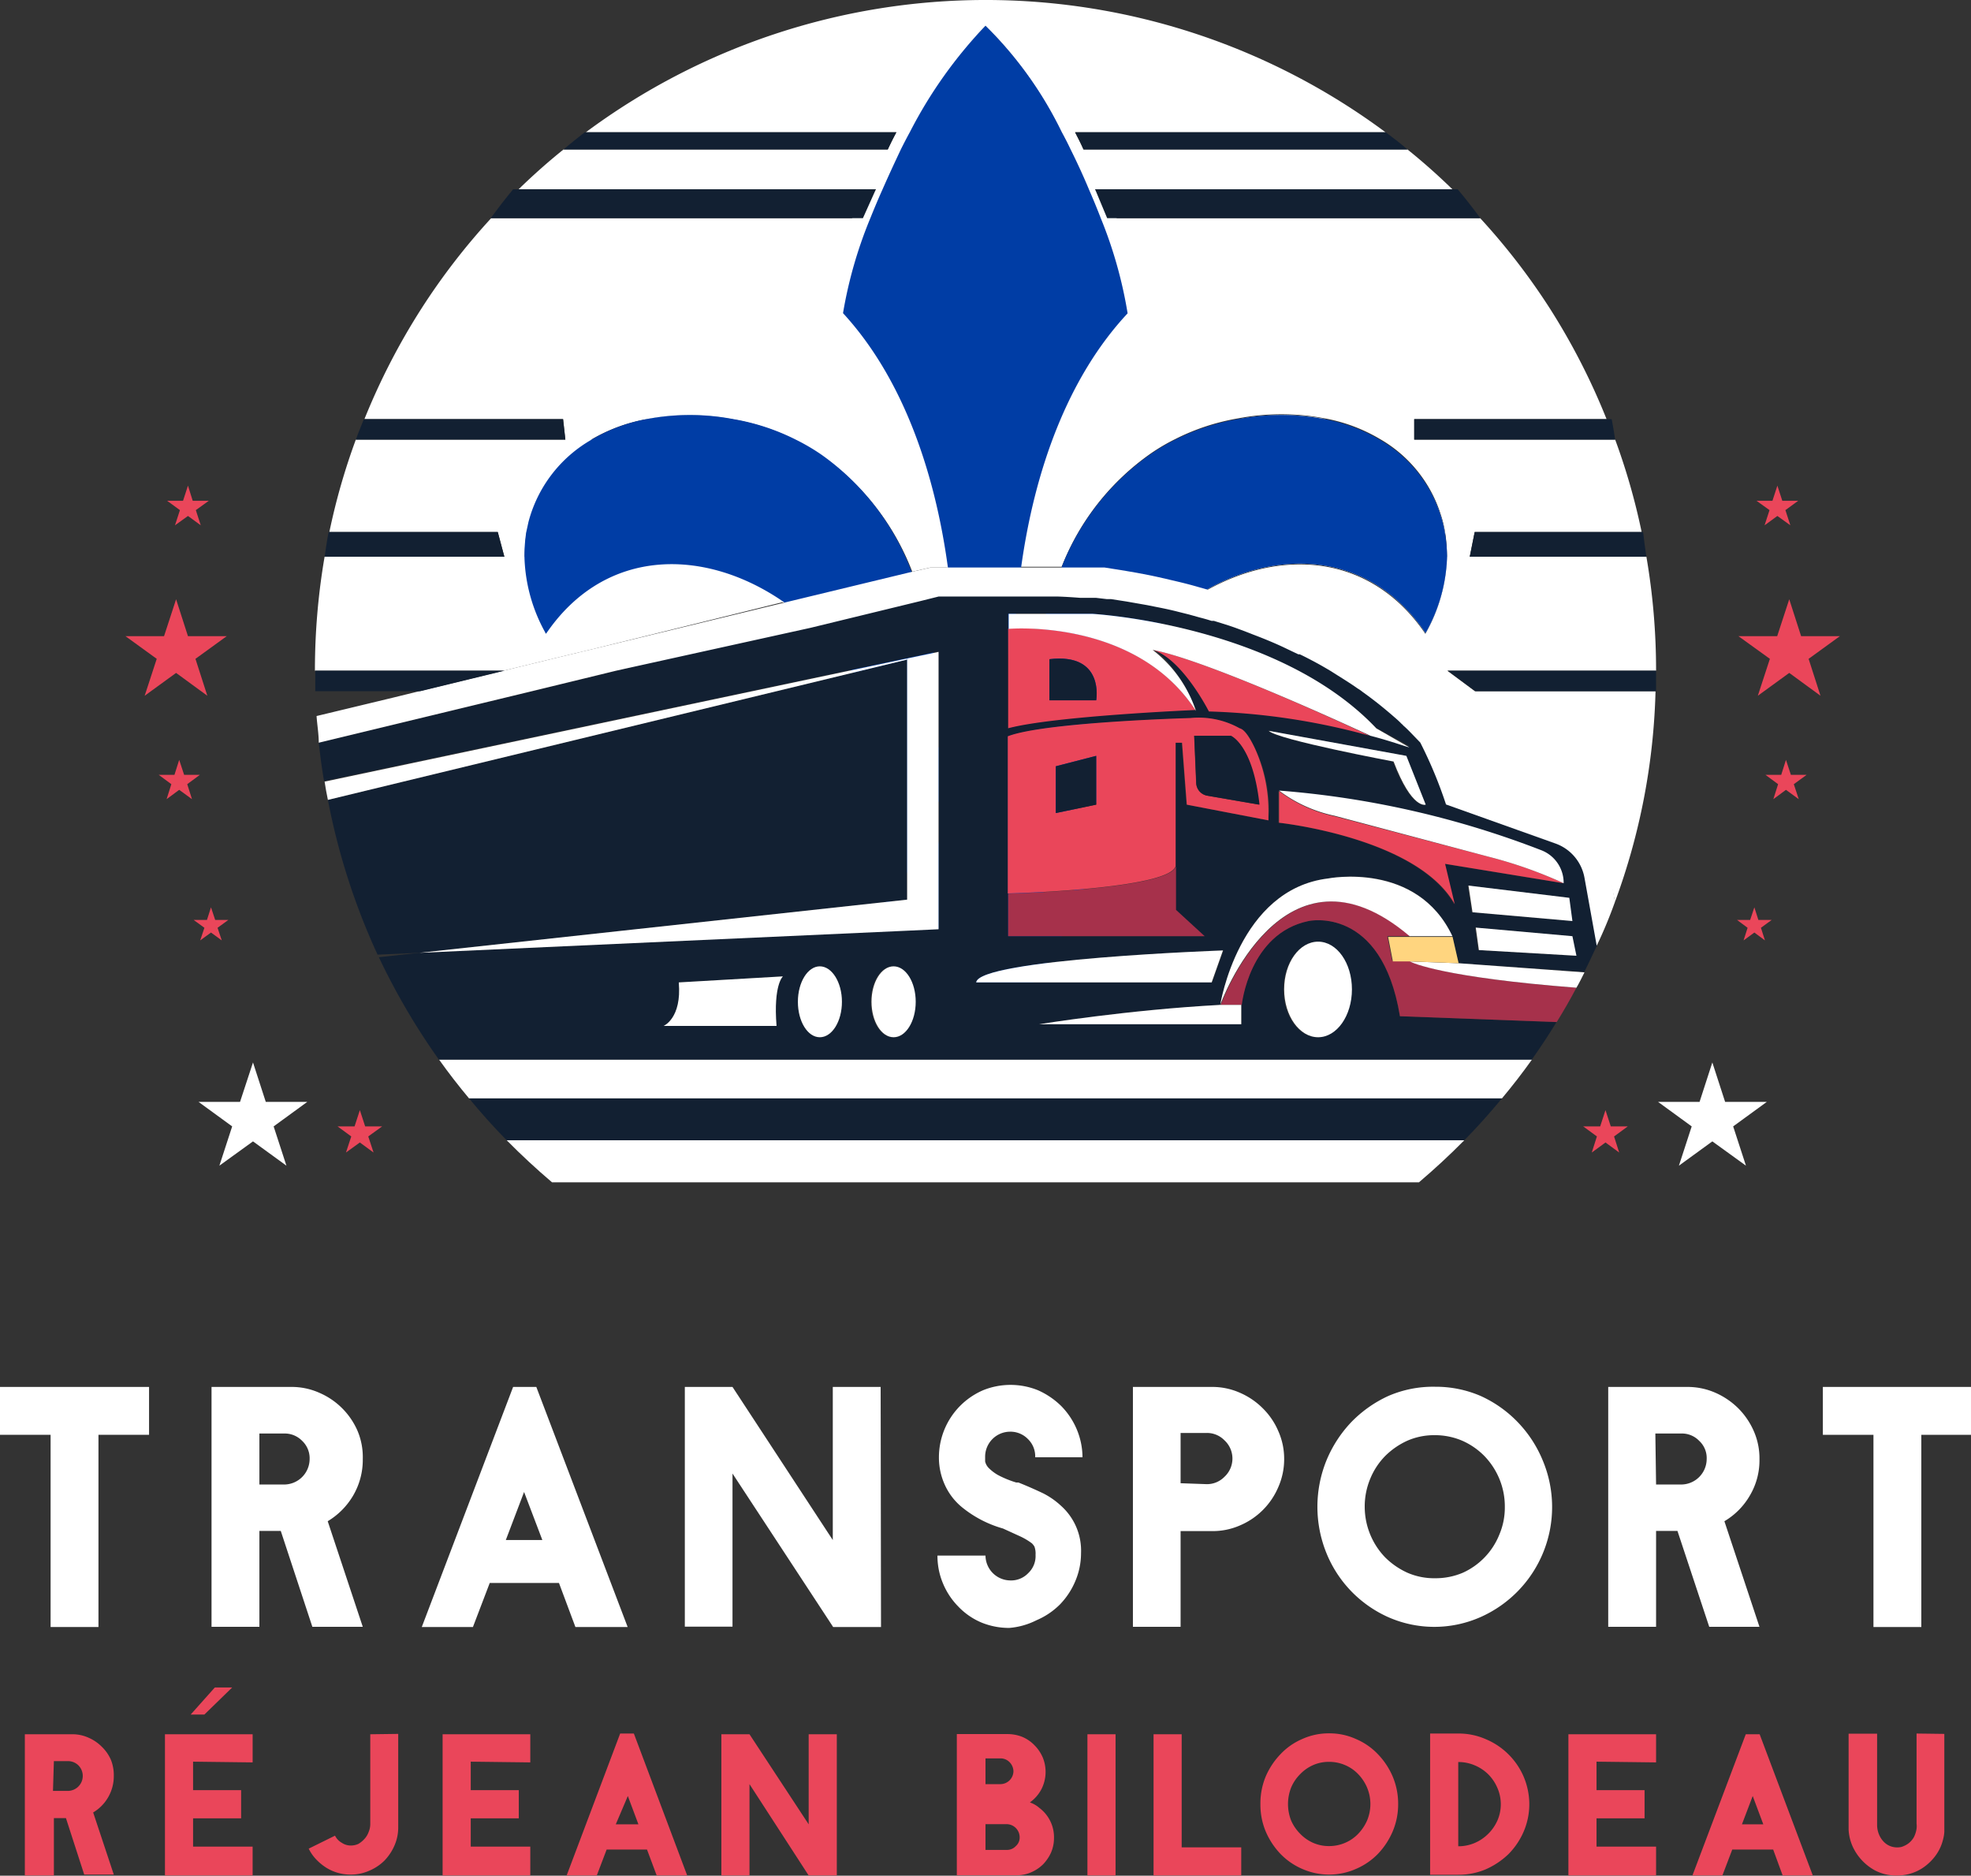 <svg xmlns="http://www.w3.org/2000/svg" id="Layer_1" data-name="Layer 1" viewBox="0 0 107.9 102.66"><rect x="0" y="0" width="107.9" height="102.66" fill="#333333" stroke="none"/><defs><style>.cls-1{fill:#fff;}.cls-2{fill:#003da5;fill-rule:evenodd;}.cls-3{fill:#122032;}.cls-4{fill:#a6314b;}.cls-5{fill:#ea465a;}.cls-6{fill:none;}.cls-7{fill:#ffd57f;}</style></defs><path class="cls-1" d="M86.17,82.29H81.36a12.66,12.66,0,0,1,4.76,0Z" transform="translate(-46.05 -59.35)"></path><path class="cls-1" d="M95.92,90.64l-7,1.69c-4.29-3-9.8-3.09-13.06,1.71a9,9,0,0,1-1.18-4.22h.83l-.43-1.35h-.3l.12-.55a7.32,7.32,0,0,1,3.46-4.51H89.58a11.18,11.18,0,0,1,1.43.84h0A13.79,13.79,0,0,1,95.92,90.64Z" transform="translate(-46.05 -59.35)"></path><path class="cls-1" d="M107.74,76.5c-3.29,3.52-5.1,8.62-5.83,13.91h-4c-.72-5.29-2.5-10.39-5.74-13.91a23.9,23.9,0,0,1,1.5-5.21h3.85l1.62-1.58h-4.8c.32-.73.66-1.46,1-2.18h9.24c.36.72.7,1.46,1,2.18h-4.84l1.48,1.58h4A24,24,0,0,1,107.74,76.5Z" transform="translate(-46.05 -59.35)"></path><path class="cls-1" d="M118.64,82.29h-4.76A12.66,12.66,0,0,1,118.64,82.29Z" transform="translate(-46.05 -59.35)"></path><path class="cls-1" d="M125.27,89.82A9,9,0,0,1,124.09,94c-3-4.45-8-4.67-12.1-2.31a3.31,3.31,0,0,0-.42-.12c-.41-.12-.8-.22-1.18-.31-.57-.14-1.1-.26-1.6-.36l-.63-.12-.58-.1-.62-.1-.57-.09-.36,0-.3,0h-.06l-.16,0h-1.33a13.64,13.64,0,0,1,4.92-6.23,10.83,10.83,0,0,1,1.32-.77h11.17a7.31,7.31,0,0,1,3.33,4.1,6.15,6.15,0,0,1,.25,1h-.49l-.33,1.35Z" transform="translate(-46.05 -59.35)"></path><path class="cls-1" d="M126.79,97.18h9.89a35.83,35.83,0,0,1-2.22,11.53l-.81-3.83-5.89-2a29,29,0,0,0-3.35-4.94c-.33-.26-.65-.51-1-.76l-.13-.09-.69-.49-.82-.54c-.16-.11-.33-.21-.5-.31l-.11-.07c-.45-.27-.89-.53-1.34-.77s-1-.52-1.45-.75l-.72-.34-.72-.32q-.39-.18-.78-.33c-.38-.16-.77-.31-1.15-.45s-.75-.28-1.12-.4l-.75-.25-.73-.22a3.31,3.31,0,0,0-.42-.12c4.12-2.36,9.07-2.14,12.1,2.31a9,9,0,0,0,1.18-4.22,8.58,8.58,0,0,0-.1-1.35,6.15,6.15,0,0,0-.25-1,7.31,7.31,0,0,0-3.33-4.1,9.14,9.14,0,0,0-3-1.12,12.66,12.66,0,0,0-4.76,0h0a12.09,12.09,0,0,0-3.41,1.12,10.83,10.83,0,0,0-1.32.77,13.64,13.64,0,0,0-4.92,6.23h-2.27c.73-5.29,2.54-10.39,5.83-13.91a24,24,0,0,0-1.47-5.21c-.2-.52-.42-1.05-.65-1.58-.31-.72-.65-1.46-1-2.18-.15-.32-.31-.63-.48-.94A21.06,21.06,0,0,0,100,60.76a24.65,24.65,0,0,0-4.09,5.83c-.17.31-.33.62-.49.94-.37.72-.71,1.45-1,2.18-.24.53-.46,1.06-.67,1.58a23.9,23.9,0,0,0-1.5,5.21c3.24,3.52,5,8.62,5.74,13.91h-1l-1,.23A13.79,13.79,0,0,0,91,84.26h0a11.18,11.18,0,0,0-1.43-.84,12.09,12.09,0,0,0-3.41-1.12h0a12.66,12.66,0,0,0-4.76,0,9.14,9.14,0,0,0-3,1.12A7.32,7.32,0,0,0,75,87.92l-.12.55a8.58,8.58,0,0,0-.1,1.35A9,9,0,0,0,75.91,94c3.26-4.8,8.77-4.68,13.06-1.71L78.49,94.88l-2,.48-2.87.7H63.29a36.66,36.66,0,0,1,.53-6.24h9.84l-.36-1.35H64.08a35.43,35.43,0,0,1,1.45-5.06H77l-.12-1.12H66a36.41,36.41,0,0,1,3.12-6.05,36,36,0,0,1,3.82-4.95H92.69L94,69.71H74.44c.78-.76,1.6-1.49,2.46-2.18H94.65c.15-.32.3-.63.47-.94h-17a36.71,36.71,0,0,1,43.78,0h-17c.16.31.32.62.46.94H123.1c.86.69,1.68,1.42,2.46,2.18H106l1.19,1.58h19.89a36,36,0,0,1,3.82,4.95A36.41,36.41,0,0,1,134,82.29H123.47v1.12h11a35.43,35.43,0,0,1,1.45,5.06h-9.14l-.27,1.35h9.67a36.66,36.66,0,0,1,.53,6.24H125.28Z" transform="translate(-46.05 -59.35)"></path><path class="cls-1" d="M104.13,66.59H95.86A24.65,24.65,0,0,1,100,60.76,21.06,21.06,0,0,1,104.13,66.59Z" transform="translate(-46.05 -59.35)"></path><path class="cls-2" d="M125.27,89.82A9,9,0,0,1,124.09,94c-3-4.45-8-4.67-12.1-2.31a14.15,14.15,0,0,0-1.49,1c-.31.24-.61.49-.9.76,0,0,0,0,0,0A12.93,12.93,0,0,0,108,95.14,14.47,14.47,0,0,0,106,98.59c0,.12-.1.24-.14.36-.17.43-.32.86-.45,1.31h1.24a1.49,1.49,0,0,1,0,3h-1.77a3,3,0,0,0,0,.42,14.57,14.57,0,0,0,.5,4.38c.14.5.3,1,.49,1.52a9.84,9.84,0,0,1-1-1.49,16.63,16.63,0,0,1-1.74-4.83H102a30.63,30.63,0,0,0,1.19,4.94,16.25,16.25,0,0,0,1,2.42,1.74,1.74,0,0,0,.1.19l-.92,1.27-.78,1.07L100,116.88l-4.41-6.1c.09-.16.17-.32.25-.49a21.79,21.79,0,0,0,1.64-5.06c.14-.64.27-1.31.38-2h-.9a17.8,17.8,0,0,1-1.2,3.76,11,11,0,0,1-.92,1.7,8.78,8.78,0,0,1-.6.86c.1-.27.2-.54.28-.82h0a14.8,14.8,0,0,0,.7-5.49H93.31a1.49,1.49,0,0,1,0-3h1.33a14.44,14.44,0,0,0-1.9-4.09L92.65,96a14.66,14.66,0,0,0-2.25-2.57A11.91,11.91,0,0,0,89,92.33c-4.29-3-9.8-3.09-13.06,1.71a9,9,0,0,1-1.18-4.22,8.58,8.58,0,0,1,.1-1.35l.12-.55a7.32,7.32,0,0,1,3.46-4.51,9.14,9.14,0,0,1,3-1.12,12.66,12.66,0,0,1,4.76,0h0a12.09,12.09,0,0,1,3.41,1.12,11.18,11.18,0,0,1,1.43.84h0a13.79,13.79,0,0,1,4.91,6.38c.18.45.34.9.48,1.37a20.1,20.1,0,0,1,.72,3.09,23.53,23.53,0,0,1,.2,5.16h.84a45.69,45.69,0,0,0-.08-8.5c0-.45-.1-.9-.17-1.35-.72-5.29-2.5-10.39-5.74-13.91a23.9,23.9,0,0,1,1.5-5.21c.21-.52.43-1.05.67-1.58.32-.73.66-1.46,1-2.18.16-.32.32-.63.49-.94A24.65,24.65,0,0,1,100,60.76a21.06,21.06,0,0,1,4.18,5.83c.17.31.33.62.48.94.36.72.7,1.46,1,2.18.23.53.45,1.06.65,1.58a24,24,0,0,1,1.47,5.21c-3.29,3.52-5.1,8.62-5.83,13.91-.07.45-.13.9-.17,1.35s-.08.78-.11,1.18,0,.54-.06.81a43.86,43.86,0,0,0,0,5.38,2.73,2.73,0,0,0,0,.41c0,.24,0,.48,0,.72h1c0-.31,0-.62,0-.94a2.29,2.29,0,0,1,0-.37,23,23,0,0,1,.49-5.16c.06-.29.13-.57.21-.85a12.27,12.27,0,0,1,.35-1.18,12.84,12.84,0,0,1,.5-1.35,13.64,13.64,0,0,1,4.92-6.23,10.83,10.83,0,0,1,1.32-.77,12.09,12.09,0,0,1,3.41-1.12h0a12.66,12.66,0,0,1,4.76,0,9.14,9.14,0,0,1,3,1.12,7.31,7.31,0,0,1,3.33,4.1,6.15,6.15,0,0,1,.25,1A8.58,8.58,0,0,1,125.27,89.82Z" transform="translate(-46.05 -59.35)"></path><path class="cls-3" d="M118.76,107.43s4.86-1,6.8,3.16l.34,1.48v0l6.88.47c.25-.48.48-1,.7-1.45l-.69-3.85a2.23,2.23,0,0,0-1.44-1.7l-6.07-2.18a23.92,23.92,0,0,0-1.41-3.39q-.45-.5-.93-.93c-.21-.21-.42-.4-.63-.58s-.54-.46-.82-.68-.56-.43-.84-.63a2,2,0,0,0-.26-.18l-.65-.45-.12-.07-.68-.42c-.27-.16-.54-.32-.82-.47s-.65-.35-1-.5-.57-.28-.86-.41-.78-.35-1.17-.5-1-.38-1.48-.55l-.64-.21c-1.07-.35-2.1-.62-3.06-.84l-.57-.12-.55-.11a32.76,32.76,0,0,0-3.27-.48l-.41,0c-.76-.06-1.2-.07-1.2-.07H97.43l-17.66,4.3-.9.22-3.7.9L63.5,100c.08.71.17,1.41.29,2.1l23.43-4.94.85-.18,4.46-.94,3.18-.67L97.43,95v15.18l-1.72.08L69,111.5l-2.21.24a37,37,0,0,0,3.29,5.61h59.82c.48-.67.93-1.36,1.36-2.06l-8.58-.32c-1-6.09-5-5.21-5-5.21-3.26.67-3.66,4.59-3.66,4.59v1.06H102.93s4.85-.79,9.92-1.06C112.85,114.35,113.84,108,118.76,107.43Zm-30.2,8.07H82.38s1-.41.83-2.38l5.7-.33S88.38,113.24,88.56,115.5Zm2.37.62c-.66,0-1.2-.87-1.2-1.94s.54-1.94,1.2-1.94,1.21.87,1.21,1.94S91.6,116.12,90.93,116.12Zm4,0c-.67,0-1.21-.87-1.21-1.94s.54-1.94,1.21-1.94,1.21.87,1.21,1.94S95.64,116.12,95,116.12Zm23.24-5.23c1,0,1.85,1.17,1.85,2.61s-.83,2.62-1.85,2.62-1.86-1.17-1.86-2.62S117.18,110.89,118.21,110.89Zm-2.7-6.64-4.47-.86-.26-3.39h-.35v9.15l1.54,1.44H101.24V99.66c2-.79,10-1,10-1a4.58,4.58,0,0,1,2.69.56c.28.06.58.55.84,1.11a8.06,8.06,0,0,1,.76,3.48Zm11.5,7.1-.17-1.23,5.29.47.22,1.07Zm5.12-1.59-5.47-.48-.22-1.46,5.52.67Zm-1.69-3.84a1.91,1.91,0,0,1,1.21,1.77l-6.49-1.06.53,2.21c-2.07-3.66-9.62-4.46-9.62-4.46v-1.73A50.44,50.44,0,0,1,130.44,105.92Zm-6.34-2.53s-.75.29-1.76-2.36c0,0-6.34-1.19-6.83-1.68l7.53,1.37ZM101.24,92.94h4.6a31,31,0,0,1,11.28,3.12,16.16,16.16,0,0,1,1.59.94l.27.18a14.43,14.43,0,0,1,2.39,2l1.83,1c-.11,0-.9-.31-2.13-.63h0a37.1,37.1,0,0,0-8.81-1.32,12.74,12.74,0,0,0-.66-1.11.94.94,0,0,0-.12-.18,7.8,7.8,0,0,0-.74-.94,3.64,3.64,0,0,0-1.59-1.15,4.78,4.78,0,0,1,1.16,1.15,8.07,8.07,0,0,1,.62.94l.09.18a9.84,9.84,0,0,1,.5,1.07s-7.75.29-10.25,1Zm-1.75,20.18c.13-1.28,13.54-1.75,13.54-1.75l-.62,1.75Z" transform="translate(-46.05 -59.35)"></path><path class="cls-3" d="M95.71,95.45v13.14L69,111.5l-2.28.1A36.69,36.69,0,0,1,64,103.13Z" transform="translate(-46.05 -59.35)"></path><path class="cls-1" d="M95.71,95.39v.06L64,103.13c-.07-.33-.13-.67-.18-1Z" transform="translate(-46.05 -59.35)"></path><polygon class="cls-1" points="51.38 35.68 51.38 50.86 49.66 50.94 22.96 52.15 49.66 49.24 49.66 36.04 51.38 35.68"></polygon><path class="cls-4" d="M112,110.59H101.24v-2.33s8.84-.22,9.19-1.5v2.39Z" transform="translate(-46.05 -59.35)"></path><path class="cls-5" d="M114.73,100.27c-.26-.54-.55-1-.82-1.06a4.58,4.58,0,0,0-2.69-.56s-8,.22-10,1v8.6s8.84-.22,9.19-1.5V100h.35l.26,3.39,4.47.86v-.41A8.29,8.29,0,0,0,114.73,100.27Zm-8.67,3.12-2.21.46v-2.56l2.21-.57Zm6.08-.49a.73.73,0,0,1-.61-.7l-.11-2.58h2s1.19.48,1.54,3.77Z" transform="translate(-46.05 -59.35)"></path><path class="cls-5" d="M109.12,94.91c1.63.45,3.11,3.38,3.11,3.38A37.1,37.1,0,0,1,121,99.61C120.52,99.36,112.16,95.48,109.12,94.91Zm-7.88-1.15v5.45c2.5-.67,10.25-1,10.25-1C108.2,93.15,101.24,93.76,101.24,93.76Zm4.82,3.92H103.5V95.43C106.54,95.07,106.06,97.68,106.06,97.68Z" transform="translate(-46.05 -59.35)"></path><path class="cls-1" d="M123.2,100.25c-.11,0-.9-.31-2.13-.63h0c-.52-.25-8.88-4.13-11.92-4.7a7,7,0,0,1,2.37,3.34c-3.29-5.1-10.25-4.49-10.25-4.49v-.82h4.6s10.15.57,15.53,6.27Z" transform="translate(-46.05 -59.35)"></path><path class="cls-4" d="M132.35,113.41c-.34.64-.7,1.27-1.08,1.88l-8.58-.32c-1-6.09-5-5.21-5-5.21-3.26.67-3.66,4.59-3.66,4.59h-1.15s3.44-9.64,10.37-3.76H122l.26,1.34.93,0h0C123.38,112.05,125.1,112.85,132.35,113.41Z" transform="translate(-46.05 -59.35)"></path><path class="cls-1" d="M125.56,110.59h-2.34c-6.93-5.88-10.37,3.76-10.37,3.76s1-6.33,5.91-6.92C118.76,107.43,123.62,106.47,125.56,110.59Z" transform="translate(-46.05 -59.35)"></path><path class="cls-1" d="M132.79,112.57c-.14.28-.28.57-.44.84-7.25-.56-9-1.36-9.12-1.44l2.67.1v0Z" transform="translate(-46.05 -59.35)"></path><path class="cls-1" d="M129.91,117.35c-.52.73-1.07,1.44-1.64,2.12H71.73c-.57-.68-1.12-1.39-1.64-2.12Z" transform="translate(-46.05 -59.35)"></path><path class="cls-1" d="M126.21,121.76c-.8.81-1.62,1.57-2.48,2.3H76.27c-.86-.73-1.68-1.49-2.48-2.3Z" transform="translate(-46.05 -59.35)"></path><path class="cls-3" d="M128.27,119.47c-.66.8-1.34,1.56-2.06,2.29H73.79c-.72-.73-1.4-1.49-2.06-2.29Z" transform="translate(-46.05 -59.35)"></path><path class="cls-1" d="M134.46,108.71h0c-.29.81-.62,1.61-1,2.4l-.67-3.72a2.45,2.45,0,0,0-1.58-1.87l-6-2.14a23.92,23.92,0,0,0-1.41-3.39l-.57-.59c-.12-.12-.24-.24-.36-.34a.38.38,0,0,0-.09-.09l0,0c-.16-.17-.33-.31-.49-.45s-.54-.46-.82-.68-.56-.43-.84-.63a2,2,0,0,0-.26-.18c-.48-.34-1-.65-1.45-.94-.27-.16-.54-.32-.82-.47s-.6-.32-.9-.46l-.08,0-.86-.41c-.54-.25-1.08-.47-1.61-.67-.35-.14-.7-.27-1-.38l-.32-.11-.83-.26-.13,0q-.31-.1-.63-.18l-.61-.17-.6-.15h0c-.39-.1-.77-.18-1.13-.25l-.55-.11-1.14-.2-.84-.13-.23,0-.6-.07-.37,0-.3,0-.2,0c-.76-.06-1.2-.07-1.2-.07H97.43l-1,.25-6,1.46L79.77,96.06l-.9.22-3.7.9L63.5,100c0-.48-.09-1-.12-1.46l4.16-1,1.51-.37h0l4.6-1.12,2.87-.7,2-.48L89,92.33l7-1.69,1-.23h8.63l.16,0h.06l.3,0,.36,0,.57.09.62.1.58.1.63.12c.5.1,1,.22,1.6.36.38.09.77.19,1.18.31a14545438976993.15,14545438976993.15,0,0,0,.84.24l.73.22.75.25c.37.12.74.26,1.12.4s.77.29,1.15.45.52.21.78.33l.72.32.72.34c.48.23,1,.48,1.45.75s.89.5,1.34.77l.11.07c.17.1.34.2.5.31l.82.54.69.49.13.09c.34.25.66.5,1,.76a29,29,0,0,1,3.35,4.94l5.89,2Z" transform="translate(-46.05 -59.35)"></path><path class="cls-3" d="M95.12,66.59c-.17.31-.32.62-.47.94H76.9c.37-.32.77-.63,1.16-.94Z" transform="translate(-46.05 -59.35)"></path><path class="cls-3" d="M123.1,67.53H105.37c-.14-.32-.3-.63-.46-.94h17C122.33,66.9,122.73,67.21,123.1,67.53Z" transform="translate(-46.05 -59.35)"></path><path class="cls-3" d="M94,69.71l-.71,1.58H72.91c.4-.54.81-1.07,1.23-1.58Z" transform="translate(-46.05 -59.35)"></path><path class="cls-3" d="M127.09,71.29H106.66L106,69.71h19.85C126.28,70.22,126.69,70.75,127.09,71.29Z" transform="translate(-46.05 -59.35)"></path><path class="cls-3" d="M77,83.41H65.53c.14-.39.3-.76.44-1.12h10.9Z" transform="translate(-46.05 -59.35)"></path><path class="cls-3" d="M134.47,83.41h-11V82.29h10.81C134.35,82.66,134.41,83,134.47,83.41Z" transform="translate(-46.05 -59.35)"></path><path class="cls-3" d="M136.18,89.82h-9.67l.27-1.35H136C136.05,88.92,136.11,89.37,136.18,89.82Z" transform="translate(-46.05 -59.35)"></path><path class="cls-3" d="M73.66,89.82H63.82c.07-.45.13-.9.22-1.35H73.3Z" transform="translate(-46.05 -59.35)"></path><path class="cls-3" d="M73.66,96.06l-4.6,1.12H63.31c0-.37,0-.74,0-1.12Z" transform="translate(-46.05 -59.35)"></path><path class="cls-6" d="M63.31,97.18h5.74l-1.51.37-4.16,1C63.35,98.1,63.32,97.64,63.31,97.18Z" transform="translate(-46.05 -59.35)"></path><path class="cls-3" d="M136.71,96.06c0,.38,0,.75,0,1.12h-9.89l-1.51-1.12Z" transform="translate(-46.05 -59.35)"></path><polygon class="cls-3" points="60.01 41.37 60.01 44.04 57.8 44.5 57.8 41.94 60.01 41.37"></polygon><path class="cls-3" d="M106.06,97.68H103.5V95.43C106.54,95.07,106.06,97.68,106.06,97.68Z" transform="translate(-46.05 -59.35)"></path><path class="cls-3" d="M115,103.39l-2.85-.49a.73.73,0,0,1-.61-.7l-.11-2.58h2S114.64,100.1,115,103.39Z" transform="translate(-46.05 -59.35)"></path><path class="cls-5" d="M125.16,106.63l.53,2.21c-2.07-3.66-9.62-4.46-9.62-4.46v-1.73a7.69,7.69,0,0,0,3.05,1.38l8.42,2.21a24.07,24.07,0,0,1,4.11,1.45Z" transform="translate(-46.05 -59.35)"></path><path class="cls-1" d="M131.65,107.69a24.07,24.07,0,0,0-4.11-1.45L119.12,104a7.69,7.69,0,0,1-3.05-1.38,50.44,50.44,0,0,1,14.37,3.27A1.91,1.91,0,0,1,131.65,107.69Z" transform="translate(-46.05 -59.35)"></path><polygon class="cls-1" points="86.08 50.41 80.61 49.93 80.39 48.47 85.91 49.14 86.08 50.41"></polygon><polygon class="cls-1" points="86.3 52.31 80.96 52 80.79 50.77 86.08 51.24 86.3 52.31"></polygon><path class="cls-1" d="M114,114.35v1.06H102.93s4.85-.79,9.92-1.06Z" transform="translate(-46.05 -59.35)"></path><path class="cls-7" d="M125.9,112.07l-2.67-.1h0l-.93,0-.26-1.34h3.53Z" transform="translate(-46.05 -59.35)"></path><path class="cls-1" d="M113,111.37l-.62,1.75H99.49C99.62,111.84,113,111.37,113,111.37Z" transform="translate(-46.05 -59.35)"></path><path class="cls-1" d="M124.1,103.39s-.75.29-1.76-2.36c0,0-6.34-1.19-6.83-1.68l7.53,1.37Z" transform="translate(-46.05 -59.35)"></path><path class="cls-1" d="M120.06,113.5c0,1.45-.83,2.62-1.85,2.62s-1.86-1.17-1.86-2.62.83-2.61,1.86-2.61S120.06,112.06,120.06,113.5Z" transform="translate(-46.05 -59.35)"></path><path class="cls-1" d="M96.18,114.18c0,1.07-.54,1.94-1.21,1.94s-1.21-.87-1.21-1.94.54-1.94,1.21-1.94S96.18,113.11,96.18,114.18Z" transform="translate(-46.05 -59.35)"></path><path class="cls-1" d="M92.14,114.18c0,1.07-.54,1.94-1.21,1.94s-1.2-.87-1.2-1.94.54-1.94,1.2-1.94S92.14,113.11,92.14,114.18Z" transform="translate(-46.05 -59.35)"></path><path class="cls-1" d="M88.56,115.5H82.38s1-.41.83-2.38l5.7-.33S88.38,113.24,88.56,115.5Z" transform="translate(-46.05 -59.35)"></path><line class="cls-6" x1="29.7" y1="31.06" x2="29.51" y2="30.47"></line><line class="cls-6" x1="29.08" y1="29.12" x2="28.86" y2="28.44"></line><line class="cls-6" x1="21.49" y1="38.2" x2="23" y2="37.83"></line><line class="cls-6" x1="82.73" y1="39.3" x2="80.74" y2="37.83"></line><line class="cls-6" x1="79.23" y1="36.71" x2="77.42" y2="35.37"></line><line class="cls-6" x1="78.3" y1="30.47" x2="77.92" y2="31.97"></line><line class="cls-6" x1="78.89" y1="28.09" x2="78.63" y2="29.12"></line><line class="cls-6" x1="63.05" y1="25.09" x2="63.05" y2="24.83"></line><line class="cls-6" x1="63.05" y1="22.94" x2="63.05" y2="22.27"></line><line class="cls-6" x1="44.5" y1="22.94" x2="44.35" y2="22.27"></line><polyline class="cls-6" points="53.09 10.36 53.95 9.52 54.73 10.36"></polyline><line class="cls-6" x1="57.45" y1="13.27" x2="56.21" y2="11.94"></line><line class="cls-6" x1="51.47" y1="11.94" x2="51.1" y2="12.3"></line><polygon class="cls-5" points="97.3 26.58 97.57 27.41 98.44 27.41 97.74 27.92 98.01 28.75 97.3 28.24 96.6 28.75 96.87 27.92 96.16 27.41 97.03 27.41 97.3 26.58"></polygon><polygon class="cls-5" points="97.95 32.8 98.6 34.82 100.72 34.82 99.01 36.06 99.66 38.08 97.95 36.83 96.23 38.08 96.89 36.06 95.17 34.82 97.29 34.82 97.95 32.8"></polygon><polygon class="cls-5" points="97.77 41.59 98.04 42.41 98.9 42.41 98.2 42.92 98.47 43.74 97.77 43.23 97.08 43.74 97.34 42.92 96.65 42.41 97.51 42.41 97.77 41.59"></polygon><polygon class="cls-5" points="96.04 49.66 96.26 50.35 96.99 50.35 96.4 50.78 96.62 51.47 96.04 51.04 95.45 51.47 95.67 50.78 95.09 50.35 95.81 50.35 96.04 49.66"></polygon><polygon class="cls-1" points="93.74 58.15 94.44 60.31 96.72 60.31 94.88 61.65 95.58 63.8 93.74 62.47 91.91 63.8 92.61 61.65 90.77 60.31 93.04 60.31 93.74 58.15"></polygon><polygon class="cls-5" points="87.89 60.76 88.18 61.65 89.11 61.65 88.36 62.2 88.64 63.08 87.89 62.53 87.14 63.08 87.42 62.2 86.67 61.65 87.6 61.65 87.89 60.76"></polygon><polygon class="cls-5" points="10.29 26.58 10.02 27.41 9.15 27.41 9.85 27.92 9.58 28.75 10.29 28.24 10.99 28.75 10.72 27.92 11.43 27.41 10.55 27.41 10.29 26.58"></polygon><polygon class="cls-5" points="9.64 32.8 8.98 34.82 6.87 34.82 8.58 36.06 7.92 38.08 9.64 36.83 11.35 38.08 10.7 36.06 12.41 34.82 10.29 34.82 9.64 32.8"></polygon><polygon class="cls-5" points="9.81 41.59 9.55 42.41 8.69 42.41 9.38 42.92 9.12 43.74 9.81 43.23 10.51 43.74 10.25 42.92 10.94 42.41 10.08 42.41 9.81 41.59"></polygon><polygon class="cls-5" points="11.55 49.66 11.33 50.35 10.6 50.35 11.19 50.78 10.96 51.47 11.55 51.04 12.14 51.47 11.91 50.78 12.5 50.35 11.78 50.35 11.55 49.66"></polygon><polygon class="cls-1" points="13.85 58.15 13.14 60.31 10.87 60.31 12.71 61.65 12.01 63.8 13.85 62.47 15.68 63.8 14.98 61.65 16.82 60.31 14.55 60.31 13.85 58.15"></polygon><polygon class="cls-5" points="19.7 60.76 19.41 61.65 18.48 61.65 19.23 62.2 18.94 63.08 19.7 62.53 20.45 63.08 20.16 62.2 20.92 61.65 19.99 61.65 19.7 60.76"></polygon><path class="cls-1" d="M54.21,137.88H51.44V148.4H48.82V137.88H46.05v-2.62h8.16Z" transform="translate(-46.05 -59.35)"></path><path class="cls-1" d="M65.91,139.21a3.86,3.86,0,0,1-.53,2,4,4,0,0,1-1.39,1.4l1.92,5.78v0H63.15l-1.73-5.25H60.25v5.25H57.63V135.26H62a3.71,3.71,0,0,1,1.53.32,4,4,0,0,1,2.1,2.1A3.71,3.71,0,0,1,65.91,139.21Zm-5.66,1.39h1.39A1.4,1.4,0,0,0,63,139.21a1.31,1.31,0,0,0-.41-1,1.33,1.33,0,0,0-1-.4H60.25Z" transform="translate(-46.05 -59.35)"></path><path class="cls-1" d="M77.55,148.4l-.9-2.41H72.86l-.92,2.41h-2.8l5-13.14h1.27l5,13.14Zm-3.81-4.76h2l-1-2.63h0Z" transform="translate(-46.05 -59.35)"></path><path class="cls-1" d="M94.28,148.4H91.66v0L86.15,140v8.38H83.54V135.26h2.61v0l0,0,5.49,8.38v-8.38h2.62Z" transform="translate(-46.05 -59.35)"></path><path class="cls-1" d="M101.3,148.45a4,4,0,0,1-1.51-.29,3.77,3.77,0,0,1-1.26-.86,4,4,0,0,1-.86-1.29,3.89,3.89,0,0,1-.3-1.52H100a1.37,1.37,0,0,0,1.34,1.36,1.29,1.29,0,0,0,1-.4,1.28,1.28,0,0,0,.4-1,1.14,1.14,0,0,0-.06-.45.86.86,0,0,0-.14-.18,3.58,3.58,0,0,0-.66-.39l-.92-.42a6.22,6.22,0,0,1-2.3-1.21,3.39,3.39,0,0,1-.9-1.21,3.6,3.6,0,0,1-.31-1.48,4,4,0,0,1,2.42-3.67,4,4,0,0,1,3,0,4.27,4.27,0,0,1,1.28.87,4.09,4.09,0,0,1,.85,1.28,4,4,0,0,1,.31,1.52h-2.59a1.31,1.31,0,0,0-.4-1,1.33,1.33,0,0,0-1-.4,1.37,1.37,0,0,0-1.34,1.36c0,.07,0,.16,0,.27a.76.76,0,0,0,.19.35,2.38,2.38,0,0,0,.51.39,5.6,5.6,0,0,0,1,.41l.07,0,.05,0c.5.2.95.4,1.35.59a4.25,4.25,0,0,1,1,.7,3.29,3.29,0,0,1,1.08,2.58,3.9,3.9,0,0,1-.31,1.52,4.13,4.13,0,0,1-.85,1.29,4.06,4.06,0,0,1-1.28.86A4,4,0,0,1,101.3,148.45Z" transform="translate(-46.05 -59.35)"></path><path class="cls-1" d="M112.4,135.26a3.71,3.71,0,0,1,1.53.32,4,4,0,0,1,1.25.85,3.9,3.9,0,0,1,.85,1.25,3.71,3.71,0,0,1,.32,1.53,3.78,3.78,0,0,1-.32,1.53,3.95,3.95,0,0,1-2.1,2.1,3.7,3.7,0,0,1-1.53.31h-1.72v5.24h-2.61V135.26h4.33Zm-.32,5.32a1.33,1.33,0,0,0,1-.4,1.36,1.36,0,0,0,0-2,1.33,1.33,0,0,0-1-.4h-1.4v2.75Z" transform="translate(-46.05 -59.35)"></path><path class="cls-1" d="M124.62,135.25a6.18,6.18,0,0,1,2.5.51,6.57,6.57,0,0,1,2,1.41,6.66,6.66,0,0,1,1.38,2.1,6.59,6.59,0,0,1-3.43,8.6,6.25,6.25,0,0,1-5,0,6.52,6.52,0,0,1-3.4-3.5,6.75,6.75,0,0,1,0-5.1,6.81,6.81,0,0,1,1.37-2.1,6.72,6.72,0,0,1,2-1.41A6.16,6.16,0,0,1,124.62,135.25Zm0,10.48a3.8,3.8,0,0,0,1.51-.3,3.87,3.87,0,0,0,2-2.09,3.78,3.78,0,0,0,.3-1.52,3.94,3.94,0,0,0-.3-1.53,4,4,0,0,0-.82-1.25,3.9,3.9,0,0,0-1.22-.84,3.8,3.8,0,0,0-1.51-.3,3.66,3.66,0,0,0-1.48.3,4.15,4.15,0,0,0-1.22.84,3.87,3.87,0,0,0-.82,1.25,3.94,3.94,0,0,0-.3,1.53,4,4,0,0,0,1.12,2.77,4.15,4.15,0,0,0,1.22.84A3.66,3.66,0,0,0,124.62,145.73Z" transform="translate(-46.05 -59.35)"></path><path class="cls-1" d="M142.37,139.21a3.77,3.77,0,0,1-.53,2,3.89,3.89,0,0,1-1.39,1.4l1.92,5.78v0h-2.75l-1.74-5.25h-1.17v5.25h-2.62V135.26h4.34a3.78,3.78,0,0,1,1.53.32,4.13,4.13,0,0,1,1.25.85,4.07,4.07,0,0,1,.85,1.25A3.7,3.7,0,0,1,142.37,139.21Zm-5.66,1.39h1.4a1.4,1.4,0,0,0,1.37-1.39,1.28,1.28,0,0,0-.41-1,1.31,1.31,0,0,0-1-.4h-1.4Z" transform="translate(-46.05 -59.35)"></path><path class="cls-1" d="M154,137.88h-2.77V148.4h-2.62V137.88h-2.77v-2.62H154Z" transform="translate(-46.05 -59.35)"></path><path class="cls-5" d="M52.28,156.55a2.31,2.31,0,0,1-1.13,2l1.13,3.4v0H50.66l-1-3.09H49V162H47.41v-7.73H50a2.11,2.11,0,0,1,.9.19,2.31,2.31,0,0,1,.73.5,2.21,2.21,0,0,1,.5.73A2.27,2.27,0,0,1,52.28,156.55Zm-3.33.82h.82a.82.82,0,0,0,.57-1.4.81.81,0,0,0-.57-.23H49Z" transform="translate(-46.05 -59.35)"></path><path class="cls-5" d="M56.62,155.77v1.56h2.63v1.54H56.62v1.55h3.26V162h-4.8v-7.73h4.8v1.54Zm.62-2.58,1.52-1.48h-.95l-1.32,1.48Z" transform="translate(-46.05 -59.35)"></path><path class="cls-5" d="M67.85,154.25v5.12a2.44,2.44,0,0,1-.21,1,2.75,2.75,0,0,1-.55.82,2.61,2.61,0,0,1-.83.55,2.47,2.47,0,0,1-1,.21,2.5,2.5,0,0,1-1.37-.39,2.93,2.93,0,0,1-.54-.45,2.31,2.31,0,0,1-.4-.58l1.44-.71a.93.93,0,0,0,.37.39.89.89,0,0,0,.5.15,1,1,0,0,0,.41-.09A1.4,1.4,0,0,0,66,160a1.1,1.1,0,0,0,.23-.38,1.14,1.14,0,0,0,.09-.46h0v-.27h0v-4.62Z" transform="translate(-46.05 -59.35)"></path><path class="cls-5" d="M71.82,155.77v1.56h2.63v1.54H71.82v1.55h3.26V162h-4.8v-7.73h4.8v1.54Z" transform="translate(-46.05 -59.35)"></path><path class="cls-5" d="M82,162l-.53-1.42H79.26L78.72,162H77.07L80,154.23h.75L83.67,162Zm-2.24-2.8H81l-.58-1.55h0Z" transform="translate(-46.05 -59.35)"></path><path class="cls-5" d="M91.86,162H90.32L87.08,157V162H85.54v-7.73h1.54l3.24,4.93v-4.93h1.54Z" transform="translate(-46.05 -59.35)"></path><path class="cls-5" d="M102.43,158a1.57,1.57,0,0,1,.53.31,2,2,0,0,1,.79,1.62,2,2,0,0,1-.16.81,2.26,2.26,0,0,1-.44.65,2.12,2.12,0,0,1-.66.44,2,2,0,0,1-.81.16H98.43v-7.73h2.79a2.17,2.17,0,0,1,.81.16,2,2,0,0,1,.65.45,2.15,2.15,0,0,1,.45.66,2.08,2.08,0,0,1-.07,1.75A2.08,2.08,0,0,1,102.43,158ZM100,157h.82a.72.72,0,0,0,.71-.7.73.73,0,0,0-.21-.5.69.69,0,0,0-.5-.21H100Zm1.16,3.6a.66.66,0,0,0,.5-.21.62.62,0,0,0,.21-.49.72.72,0,0,0-.71-.71H100v1.41h1.16Z" transform="translate(-46.05 -59.35)"></path><path class="cls-5" d="M105.58,162v-7.73h1.54V162Z" transform="translate(-46.05 -59.35)"></path><path class="cls-5" d="M114,162h-4.8v-7.73h1.54v6.19H114Z" transform="translate(-46.05 -59.35)"></path><path class="cls-5" d="M118.81,154.22a3.49,3.49,0,0,1,1.47.31,3.59,3.59,0,0,1,1.2.83,4.06,4.06,0,0,1,.81,1.22,3.84,3.84,0,0,1,.3,1.51,3.79,3.79,0,0,1-.3,1.5,4.11,4.11,0,0,1-.81,1.23,3.71,3.71,0,0,1-1.2.82,3.64,3.64,0,0,1-2.94,0,3.67,3.67,0,0,1-1.19-.82,4.11,4.11,0,0,1-.81-1.23,3.78,3.78,0,0,1-.29-1.5,3.83,3.83,0,0,1,.29-1.51,4.06,4.06,0,0,1,.81-1.22,3.55,3.55,0,0,1,1.19-.83A3.49,3.49,0,0,1,118.81,154.22Zm0,6.17a2.2,2.2,0,0,0,.88-.18,2.16,2.16,0,0,0,.72-.5,2.52,2.52,0,0,0,.48-.72,2.34,2.34,0,0,0,0-1.8,2.44,2.44,0,0,0-.48-.73,2.16,2.16,0,0,0-.72-.5,2.2,2.2,0,0,0-.88-.18,2.13,2.13,0,0,0-.88.18,2.23,2.23,0,0,0-.71.5,2.29,2.29,0,0,0-.49.73,2.47,2.47,0,0,0,0,1.8,2.36,2.36,0,0,0,.49.72,2.23,2.23,0,0,0,.71.5A2.13,2.13,0,0,0,118.81,160.39Z" transform="translate(-46.05 -59.35)"></path><path class="cls-5" d="M125.88,154.23a3.68,3.68,0,0,1,1.51.31,3.89,3.89,0,0,1,2.07,2.05,3.88,3.88,0,0,1,.31,1.51,3.8,3.8,0,0,1-.31,1.5,4,4,0,0,1-.83,1.23,4.28,4.28,0,0,1-1.24.83,3.84,3.84,0,0,1-1.51.3h-1.54v-7.73Zm0,6.17a2.26,2.26,0,0,0,.9-.18,2.36,2.36,0,0,0,.74-.5,2.39,2.39,0,0,0,.5-.72,2.23,2.23,0,0,0,0-1.8,2.36,2.36,0,0,0-.5-.74,2.33,2.33,0,0,0-.74-.49,2.26,2.26,0,0,0-.9-.18Z" transform="translate(-46.05 -59.35)"></path><path class="cls-5" d="M133.45,155.77v1.56h2.63v1.54h-2.63v1.55h3.26V162h-4.8v-7.73h4.8v1.54Z" transform="translate(-46.05 -59.35)"></path><path class="cls-5" d="M143.64,162l-.52-1.42h-2.24l-.54,1.42H138.7l2.92-7.73h.76l2.91,7.73Zm-2.23-2.8h1.17l-.58-1.55h0Z" transform="translate(-46.05 -59.35)"></path><path class="cls-5" d="M152.49,154.25h0a.2.2,0,0,0,0,.05v4.9c0,.14,0,.28,0,.41a2,2,0,0,1-.07.42,2.45,2.45,0,0,1-.38.84,2.82,2.82,0,0,1-.64.65,2.46,2.46,0,0,1-.85.4,2.72,2.72,0,0,1-.94.07,2.47,2.47,0,0,1-.9-.26,2.83,2.83,0,0,1-1.24-1.32,2.58,2.58,0,0,1-.22-.91v-5.26h1.56v.79c0,.25,0,.52,0,.78s0,.54,0,.8v2.61a1.37,1.37,0,0,0,.18.69,1.19,1.19,0,0,0,.29.34,1,1,0,0,0,.41.19,1.09,1.09,0,0,0,.44,0,1.25,1.25,0,0,0,.4-.2,1.14,1.14,0,0,0,.3-.35,1.56,1.56,0,0,0,.14-.45,1.27,1.27,0,0,0,0-.28c0-.09,0-.18,0-.27v-4.66Z" transform="translate(-46.05 -59.35)"></path></svg>